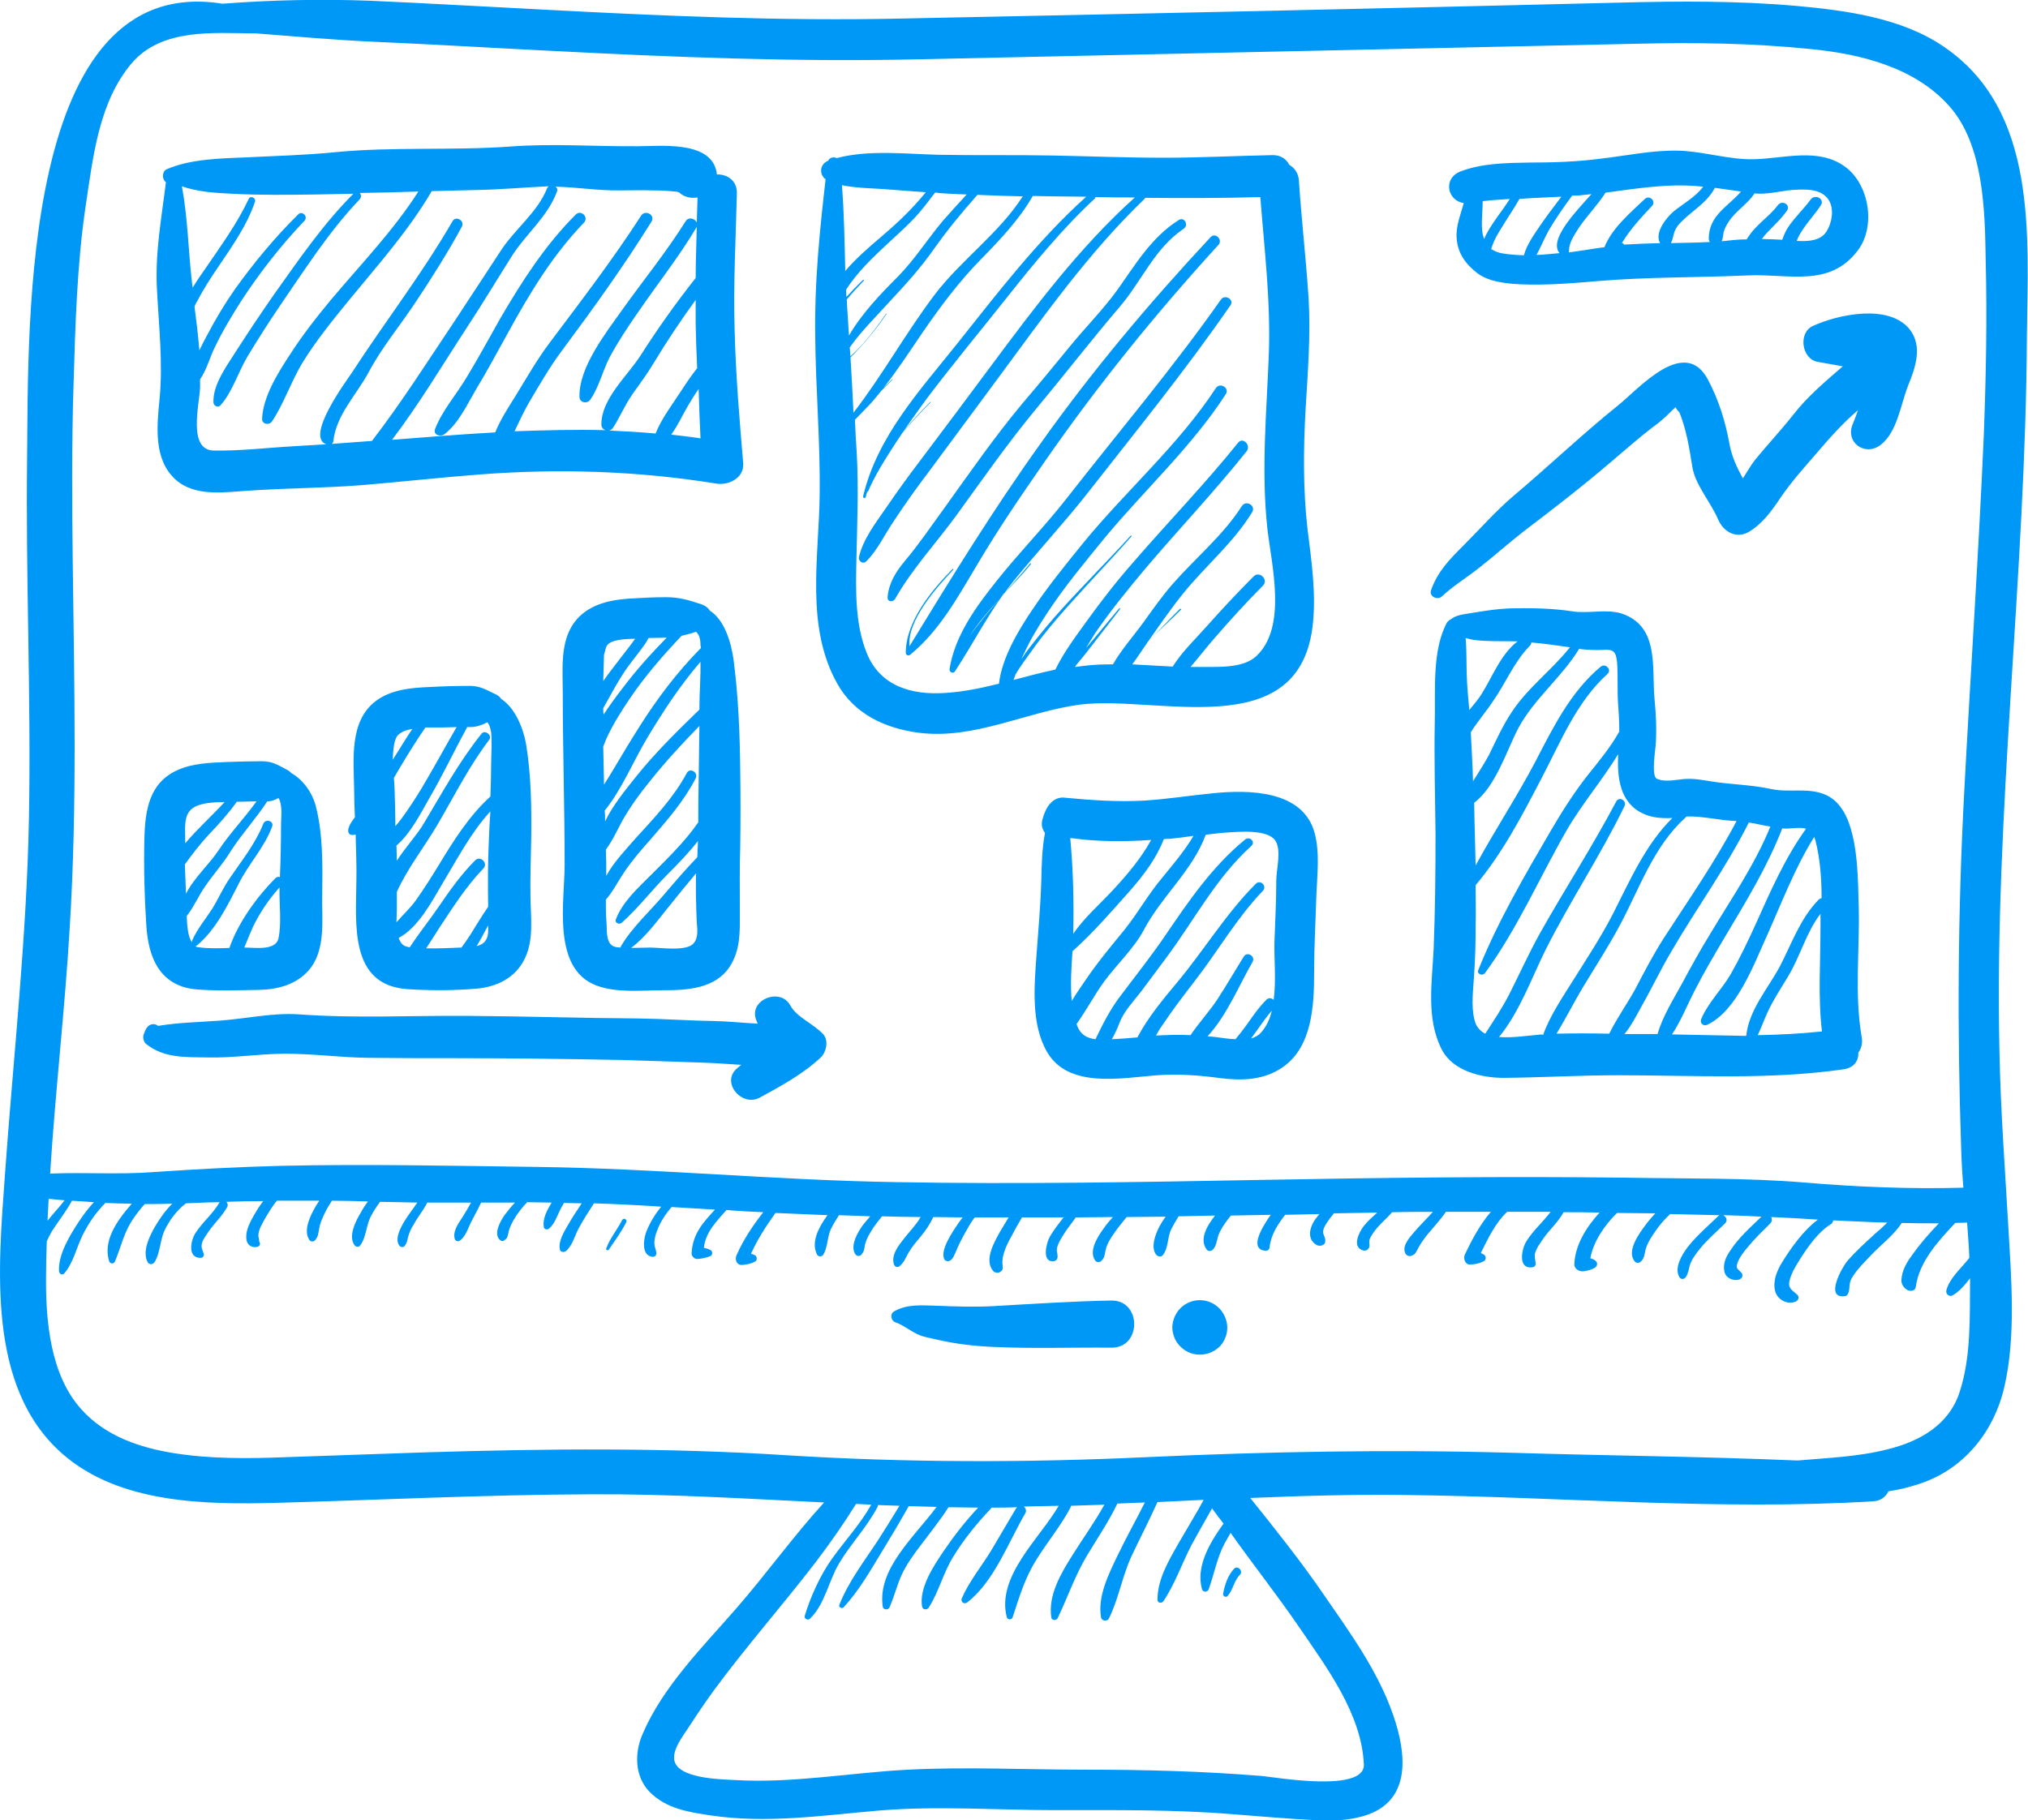<?xml version="1.0" encoding="utf-8"?>
<!-- Generator: Adobe Illustrator 24.2.3, SVG Export Plug-In . SVG Version: 6.00 Build 0)  -->
<svg version="1.1" id="Layer_1" xmlns="http://www.w3.org/2000/svg" xmlns:xlink="http://www.w3.org/1999/xlink" x="0px" y="0px"
	 viewBox="0 0 546.3 490.4" style="enable-background:new 0 0 546.3 490.4;" xml:space="preserve">
<style type="text/css">
	.st0{fill:none;}
	.st1{fill:#0098F6;}
</style>
<rect y="0" class="st0" width="546.3" height="490.4"/>
<g>
	<path class="st1" d="M399.4,54.2c2.4-0.3,4.8-0.4,7.3-0.6c-2,3.2-4.5,6.1-6.2,9.3c-0.2,0.3-0.4,0.8-0.7,1.5
		C398.7,61.6,399.4,57.8,399.4,54.2z M420.6,53c-1.9,2.5-3.8,5-5.6,7.6c-1.6,2.4-3.7,5.2-4.5,8.2c-1.9-0.1-3.8-0.2-5.6-0.5
		c-1.4-0.2-2.4-0.7-3.2-1.2c0-0.1,0-0.2,0.1-0.3c0.6-2.1,1.9-4.2,3.1-6.1c1.4-2.3,3-4.6,4.4-7.1C413,53.3,416.8,53.2,420.6,53z
		 M425.9,52.6c0.9-0.1,1.9-0.2,2.8-0.3c-4.2,4.7-11.6,12.3-8.6,15.9c-2.1,0.2-4.1,0.4-6.2,0.5c1.2-2.2,2.2-4.7,3.4-6.8
		c1.9-3.2,4-6.2,6.2-9.2C424.4,52.7,425.2,52.7,425.9,52.6z M432.5,51.9c8.4-1.1,16.7-2.5,25.3-1.7c0.4,0,0.7,0.1,1,0.1
		c-2.1,2.8-5.3,4.5-8,6.7c-2,1.7-5.2,5.8-3.6,8.5c-3.3,0.1-6.5,0.2-9.7,0.4c-0.1-0.2-0.3-0.4-0.6-0.4c2.2-3.7,5.2-6.9,8.1-10
		c1.2-1.2-0.6-3.1-1.9-1.9c-3.8,3.6-8.9,7.9-10.9,13c-3.1,0.4-6.4,1-9.6,1.4c0.1-0.4,0.1-0.8,0.1-1.2c0.3-2,1.7-4,2.8-5.7
		C427.7,57.9,430.5,55.1,432.5,51.9z M461.9,50.7c0,0,0-0.1,0-0.1c2.4,0.3,4.8,0.7,7.1,1c-3.5,4.1-8.6,6.3-8.7,12.6
		c0,0.3,0.1,0.7,0.3,1c-3.5,0.2-7,0.2-10.5,0.3c0.6-1.1,0.6-2.2,1.1-3.4c0.7-1.6,2.2-2.8,3.5-4C457.4,55.8,460.2,53.9,461.9,50.7z
		 M472.5,52.3c0-0.1,0.1-0.1,0.1-0.2c3.2,0.4,6.8-0.6,10-0.9c3.1-0.2,7-0.5,9.3,1.8c2.5,2.4,1.7,6.9,0.1,9.4c-1.6,2.5-5,2.7-8,2.5
		c0.4-1.1,1-2.1,1.6-3c1.5-2.3,3.4-4.3,4.9-6.6c1.1-1.7-1.5-3.1-2.7-1.6c-1.9,2.6-4.3,4.8-6.1,7.5c-0.6,0.9-1.2,2.2-1.6,3.4
		c-1.8-0.1-3.7-0.2-5.5-0.2c0.5-0.7,1-1.3,1.6-1.9c1.8-1.9,3.7-3.6,5.2-5.8c1-1.6-1.4-2.9-2.5-1.4c-1.8,2.4-4.2,4.1-6.2,6.3
		c-0.7,0.7-1.5,1.8-2.2,2.9c-1.6,0-3.1,0.1-4.7,0.3c-0.7,0.1-1.3,0.1-2,0.2c0.3-0.7,0.4-1.7,0.5-2.4c0.3-1.1,0.8-2,1.4-2.9
		C467.6,56.8,470.6,55.1,472.5,52.3z M394.3,54.7c-0.8,3.1-2.2,6.2-1.9,9.6c0.3,4,2.5,7,5.7,9.4c3.2,2.3,7.7,2.7,11.5,2.9
		c7.1,0.3,14.2-0.3,21.2-0.9c13.3-1.1,26.8-0.9,40.1-1.5c11-0.5,22,3.4,29.6-6.8c4.9-6.5,3-17.8-3.5-22.5c-7.1-5.2-16.4-2.2-24.4-2
		c-6.7,0.2-13.6-2.1-20.3-2.3c-6.9-0.2-13.9,1.3-20.7,2.1c-6.7,0.9-13.3,1.1-20,1.1c-6,0.1-12.5,0.2-18.2,2.4
		C388.6,48.1,389.9,54.1,394.3,54.7z M488.4,87.8c-4.1,1.8-3.1,9,1.3,9.7c2.2,0.4,4.4,0.8,6.7,1.2c-4.7,4.1-9.5,8.1-13.3,13
		c-3.3,4.2-7,8.1-10.4,12.3c-1.1,1.4-2.1,3.2-3.2,4.9c-1.6-2.9-3-5.9-3.6-9.2c-1.1-6.1-2.9-11.9-5.8-17.4
		c-6.3-11.9-18.7,2.5-24.2,6.9c-9.7,7.8-18.8,16.5-28.3,24.5c-4.8,4.1-8.9,8.8-13.3,13.2c-3.8,3.8-7,7-8.8,12.1
		c-0.6,1.7,1.7,2.8,2.9,1.7c3-2.8,6.6-5,9.9-7.6c4.1-3.2,8-6.7,12.1-9.9c7.9-6,15.8-12.1,23.4-18.6c3.8-3.2,7.5-6.5,11.4-9.5
		c1.7-1.2,3.1-2.4,4.6-3.9c0.5-0.5,1-1,1.6-1.5c0.1,0.4,0.4,0.8,1,1.4c1.9,4.7,2.7,9.8,3.5,14.8c0.8,4.8,5,9.5,6.9,14
		c1.4,3.3,4.8,5.4,8.3,3.4c3.7-2.2,6.2-5.7,8.6-9.3c2.8-4.1,6.1-7.8,9.4-11.6c3.6-4.2,7.1-8.2,11.3-11.8c0,0,0.1-0.1,0.1-0.1
		c-0.4,1.2-0.8,2.3-1.3,3.5c-2.4,5.1,3.2,9.2,7.5,5.8c4.4-3.5,5.3-10.8,7.3-15.9c2-4.9,4-10.6,0.4-15.2
		C508.8,81.8,495.2,84.7,488.4,87.8z M473.5,278.9c1-2.1,1.8-4.4,2.8-6.5c1.5-3.2,3.5-6.2,5.3-9.2c3.4-5.6,4.9-11.9,8.8-17
		c0,1.3,0,2.5,0,3.7c0,9.4-0.7,18.7,0.4,28C485.1,278.5,479.3,278.8,473.5,278.9z M450.4,278.7c2.4-3.6,4.1-7.9,6-11.6
		c2.6-5.1,5.5-10,8.4-14.9c5.6-9.4,11.3-18.7,15.3-29c0.6,0,1.2,0.1,1.9,0c2-0.1,3.4-0.3,4.5,0.1c0,0,0,0,0,0
		c-5.7,7.9-9.6,16.9-13.6,25.8c-2.1,4.6-4.2,9-6.7,13.4c-2.4,4.1-6.1,7.7-7.9,12c-0.5,1.1,0.5,2.1,1.6,1.6
		c7.9-3.7,12.5-16.1,15.9-23.6c4.1-9.1,7.6-18.5,12.9-27c0.1,0.3,0.3,0.7,0.4,1.2c1.2,4.7,1.6,10.1,1.6,15.3c-0.3,0-0.6,0.2-0.9,0.5
		c-4.9,5.1-7.1,11.6-10.3,17.8c-3.2,6-8.4,11.8-9.1,18.8C463.6,279,457,278.8,450.4,278.7z M439.7,278.6c-0.7,0-1.4,0-2.1,0
		c1.8-2.2,3.2-4.9,4.5-7.3c2.8-4.9,5.2-10,8.1-14.9c6.8-11.7,14.7-22.5,20.8-34.6c0-0.1,0.1-0.1,0.1-0.2c1.9,0.3,3.9,0.8,5.8,1.1
		c-4.2,10.3-10.5,19.4-16.2,28.9c-2.7,4.4-5.2,8.9-7.6,13.4c-2.3,4.2-5.2,8.8-6.6,13.6C444.2,278.6,442,278.6,439.7,278.6z
		 M433.5,278.5c-4.7-0.1-9.4-0.1-14.2,0c2.5-4.1,4.7-8.5,7.1-12.5c3.4-5.6,6.9-11,10-16.8c5.3-9.9,9-21.1,17.6-28.9
		c0.1-0.1,0.2-0.2,0.3-0.3c4.4-0.2,9,1.1,13.5,1.2c-5.8,11-12.9,21.2-19.7,31.7c-2.8,4.4-5.2,9-7.6,13.6
		C438.3,270.5,435.5,274.4,433.5,278.5z M414.4,278.8c-2.8,0.2-7,0.9-10.6,0.6c5.6-6.8,8.9-16.2,12.6-23.6
		c6.6-13.1,14.8-25.4,21.2-38.6c0.7-1.5-1.4-2.7-2.2-1.3c-6.4,12.1-13.9,23.7-20.6,35.6c-3,5.4-5.5,11-8.3,16.5
		c-1.9,3.7-4.2,7.1-6.4,10.5c-1.4-0.7-2.5-1.9-2.9-3.7c-1-3.9-0.3-8.4-0.1-12.3c0.3-4.2,0.4-8.4,0.4-12.6c0.1-3.8,0-7.6,0-11.4
		c7.3-8.7,12.6-18.9,17.8-28.9c5.1-9.7,9.4-20.5,17.7-28c1.3-1.2-0.6-3.1-1.9-1.9c-8,6.7-12.8,16.4-17.5,25.5
		c-5,9.5-11,18.6-16.1,28c-0.1-4.1-0.2-8.1-0.3-12.2c0-1.6-0.1-3.1-0.1-4.7c5.9-4.5,8.7-14,11.9-20.1c4.3-8,11.7-13.7,16.4-21.4
		c0.1,0,0.3,0,0.4,0.1c2,0.2,4,0.3,6,0.2c2.8-0.2,3.5,0.4,3.8,3.3c0.3,3.9,0,7.8,0.3,11.7c0.2,2.4,0.3,4.7,0.3,7
		c-2.3,4.1-5.3,7.8-8.3,11.5c-3.8,4.8-7.1,10-10.2,15.3c-7,12-14.3,24.5-19.5,37.5c-0.4,1.1,1.2,1.6,1.8,0.8
		c8.6-11.7,14.6-25.5,21.8-38.1c4.1-7.2,9.7-13.7,14.1-20.9c-0.3,6.2,0.4,13.1,6.7,16c2.5,1.2,5.2,1.3,7.9,1.2
		c-7.3,7.2-11.5,17-16.1,26c-3.2,6.2-7.1,12.1-10.8,18c-2.8,4.5-6.1,9.3-7.9,14.4C415.3,278.7,414.9,278.7,414.4,278.8z
		 M396.2,197.3c1.8-2.9,4.1-5.5,6-8.4c3.5-5,5.6-10.5,9.9-14.9c0.3-0.3,0.4-0.6,0.4-0.9c3.5,0.3,7,0.8,10.4,1.3
		c-4.8,6.1-11.4,10.9-15.7,17.5c-2.4,3.6-4.2,7.6-6.1,11.5c-1.3,2.4-2.8,4.7-4.3,7.1C396.7,206.1,396.4,201.7,396.2,197.3
		C396.2,197.3,396.2,197.3,396.2,197.3z M395.1,181.6c-0.1-3.2,0-6.5-0.3-9.7c0.8,0.2,1.5,0.4,2.1,0.5c3.9,0.5,7.9,0.3,11.9,0.4
		c0,0,0,0,0,0c-4.5,3.4-6.8,9.6-9.7,14.2c-0.8,1.3-2,2.7-3.3,4.3C395.5,188.1,395.2,184.9,395.1,181.6z M500.7,244.3
		c-0.2-7.4-0.2-16.6-3-23.5c-1.3-3.1-3.3-5.7-6.5-6.9c-4.6-1.7-9.3-0.3-14-1.3c-5.5-1.2-10.9-1.2-16.4-2.1c-2.5-0.4-4.6-0.8-7.2-0.6
		c-2.2,0.2-5.2,0.9-7.3-0.1c-1.5-0.7-0.4-7.7-0.3-9c0.3-4.2,0.1-8.2-0.3-12.4c-0.8-8.5,1.4-19.7-8.9-23.1c-4-1.3-9.1,0.1-13.3-0.6
		c-5.3-0.8-10.7-0.9-16.1-0.8c-4.4,0.1-8.8,0.9-13.1,1.6c-1.3,0.2-2.5,0.6-3.4,1.3c-0.4,0.2-0.8,0.5-1.1,0.9
		c-4.1,7.5-3.1,18.5-3.3,26.8c-0.2,10,0.1,20.1,0.2,30.2c0,10.3-0.1,20.5-0.5,30.8c-0.4,8.9-2.1,18.8,2.1,27.1
		c3,6.1,11.1,7.9,17.2,7.8c10.1-0.1,20.2-0.7,30.4-0.7c20.2,0,40.7,1.3,60.7-1.6c2.9-0.4,4.1-2.4,4-4.5c0.8-1.1,1.2-2.5,0.9-4.2
		C499.5,267.9,501,256,500.7,244.3z M343.8,237.3c0,5.6-0.3,11.1-0.5,16.7c-0.1,4.3,0.5,10.2-0.2,15.4c-0.5-0.5-1.4-0.7-2,0
		c-2.2,2.2-3.9,4.8-5.7,7.3c-0.8,1.1-1.7,2.2-2.6,3.3c-2-0.1-3.9-0.4-5.4-0.6c-0.7-0.1-1.4-0.1-2.1-0.2c5.2-5.6,8.6-14,12.1-20
		c0.9-1.6-1.5-3-2.4-1.4c-2.3,3.7-4.5,7.5-6.9,11.2c-2.2,3.4-5.1,6.5-7.4,9.9c-2.4-0.1-4.7-0.1-7.1,0c-0.7,0-1.5,0.1-2.2,0.1
		c0.5-0.9,1-1.8,1.6-2.6c2.7-4.1,5.7-8,8.7-11.9c6.3-8.1,11.4-17.1,18.5-24.5c1.2-1.3-0.7-3.1-1.9-1.9c-8.1,8.1-14,18-21.3,26.7
		c-3.4,4.1-7.8,9.3-10.6,14.7c-2.3,0.2-4.6,0.4-6.9,0.5c0.8-1.4,1.5-2.9,2.1-4.5c1.2-3.1,3.9-5.9,5.9-8.5c2.2-3,4.5-6,6.7-9
		c7.6-10.2,13.3-21.4,22.9-30.1c1.2-1.1-0.5-2.7-1.7-1.7c-8.8,7.2-15.3,16.7-21.6,26c-3.7,5.4-7.8,10.6-11.8,15.9
		c-2.8,3.6-4.9,7.7-6.9,11.9c-2.4-0.3-4.2-1.3-5.1-4.1c2.6-3.6,4.8-7.8,7.4-11.4c3.3-4.5,8.1-9,10.7-13.9c4.7-9,13.2-16.1,16.7-25.7
		c1.9-0.2,3.9-0.5,5.8-0.6c3.1-0.2,10.7-0.9,12.9,2.1C345.3,229,343.8,234.2,343.8,237.3z M339.7,278.2c-0.7,0.8-1.7,1.3-2.7,1.6
		c1.9-2.5,3.6-5.2,5.6-7.5C342.1,274.5,341.2,276.5,339.7,278.2z M288.9,256.3C288.9,256.3,288.9,256.3,288.9,256.3
		c5.5-4.9,10.5-10.7,15.4-16.2c3.7-4.2,7.2-8.8,9.2-14c0.5-0.1,1.1-0.1,1.6-0.1c2.1-0.2,4.3-0.5,6.4-0.8c-2.4,4.1-5.6,7.8-8.6,11.5
		c-3.6,4.3-6.4,9.3-9.9,13.7c-3.6,4.4-7.2,8.7-10.4,13.4c-1.3,1.9-2.7,3.9-3.9,5.9C288.3,265.2,288.6,260.6,288.9,256.3z
		 M288.5,225.8c7.1,1,14.4,1,21.6,0.5c-2.7,4.9-6.3,9.2-10.2,13.4c-3.5,3.8-7.8,7.5-10.8,11.9c0.2-8.5,0-17.2-0.8-25.8
		C288.4,225.8,288.4,225.8,288.5,225.8z M327,213.7c-6.3,0.6-12.4,1.6-18.7,2c-7.3,0.4-14.4-0.1-21.7-0.8c-2.5-0.2-4.3,1.8-5.1,3.9
		c-0.2,0.5-0.4,0.9-0.5,1.4c-0.7,1.7-0.3,3.2,0.5,4.2c-0.8,4.2-0.9,8.6-1,12.9c-0.2,6.7-0.8,13.4-1.3,20.2c-0.6,8.3-1.5,18.5,2.9,26
		c5.8,9.9,20.2,6.9,29.6,6.2c5.8-0.4,11.4,0,17.2,0.8c5.7,0.7,11.5,0.5,16.4-2.8c8.3-5.5,8.7-17.1,8.7-26c0-6.8,0.4-13.6,0.6-20.4
		c0.2-5.6,1-11.5-0.5-17C350.9,212.8,336.2,212.8,327,213.7z M301.5,163.9c-2.9,3.4-5.7,6.9-8.6,10.3c-0.1,0.1-0.2,0.2-0.3,0.3
		c0.8-1.3,1.6-2.6,2.4-3.9c4.2-6.1,8.9-11.9,13.7-17.6c8.9-10.5,18.5-20.6,27.1-31.4c1.3-1.6-1-4-2.3-2.3c-9,11.2-19,21.5-28.4,32.4
		c-4.4,5-8.5,10.3-12.4,15.7c-2.8,3.9-6.2,8.4-8.4,13c-3.8,0.8-7.5,1.8-11.3,2.8c0.2-0.5,0.4-0.9,0.5-1.4c1.4-2.4,3.1-4.6,4.6-6.7
		c2.9-4.1,6.2-8,9.6-11.8c5.6-6.3,11.5-12.4,17.1-18.8c0.1-0.1-0.1-0.3-0.2-0.2c-6.1,6.7-12.5,13.1-18.5,19.7
		c-3,3.3-5.9,6.8-8.7,10.4c-0.8,1-1.5,2-2.2,3.1c0.1-0.4,0.3-0.7,0.5-1.1c1.8-4,4.1-7.8,6.5-11.4c4.6-7,10.1-13.6,15.4-20.1
		c10.8-13,23.4-24.5,32.6-38.7c1.1-1.7-1.6-3.3-2.7-1.6c-10.1,15.4-24.2,27.6-35.8,41.8c-4.7,5.8-9.5,11.7-13.7,18
		c-3.7,5.5-8.1,12.8-8.9,19.8c-4.8,1.2-9.6,2.2-14.5,2.5c-9,0.6-17.5-1.8-21.1-10.7c-3.2-7.9-3-17-2.8-25.4
		c0.2-9.5,0.6-18.8,0.1-28.3c-0.2-3.1-0.4-6.1-0.5-9.2c1.1-1.1,2.1-2.2,3.2-3.3c1.4-1.4,2.6-2.9,3.9-4.5c1-1,2-2,3-3
		c0.1-0.1,0-0.1-0.1-0.1c-0.8,0.8-1.5,1.5-2.3,2.3c3.8-4.8,7.1-9.9,10.5-14.9c4.9-7.1,9.8-13.7,15.9-19.9c4.9-5,10.3-10.7,13.8-16.9
		c1.8,0,3.6,0.1,5.5,0.1c3,0,5.9,0.1,8.9,0.1c-13,11.7-23.7,25.7-34.6,39.4c-10.1,12.7-21.6,25-25.5,41.3c-0.1,0.5,0.6,0.7,0.7,0.2
		c0.1-0.5,0.3-0.9,0.4-1.4c0.1,0,0.1,0,0.2,0c0.4-1,0.9-2,1.4-3c1.3-2.6,2.8-5,4.3-7.4c1.2-1.9,2.4-3.7,3.6-5.5
		c2.5-2.9,5.1-5.7,7.6-8.2c0.1-0.1,0-0.1-0.1-0.1c-2.5,2.5-5,5.2-7.3,8c2-2.9,4.1-5.8,6.2-8.7c7-9.3,14.5-18.3,21.7-27.4
		c7.4-9.3,14.9-18.5,23.6-26.6c0.2-0.1,0.2-0.3,0.3-0.5c3.5,0.1,7.1,0.1,10.6,0.1c-14.9,13.4-27,29.6-38.9,45.6
		c-6.3,8.5-12.6,16.9-19,25.4c-3.2,4.2-6.3,8.5-9.3,12.9c-2.7,3.9-6,8.2-7.1,12.9l0,0c-0.3,1.1,1,2.2,2,1.2c3-3,4.9-7.2,7.3-10.7
		c2.9-4.4,6-8.8,9.2-13c6.3-8.5,12.6-17,18.8-25.4c12.4-16.8,24.5-34,39.6-48.5c0.1-0.1,0.2-0.2,0.2-0.3c10.3,0.1,20.6,0.1,31-0.2
		c1.1,14.1,2.8,28,2.3,42.2c-0.6,15.8-2.1,31.3-0.4,47.1c1.1,9.8,5.4,26.4-2.9,34.3c-3.7,3.6-11,2.9-15.7,3c-0.7,0-1.4,0-2.1,0
		c2-2.3,3.9-4.8,5.8-7c4.4-5.1,8.9-10.1,13.7-14.9c1.6-1.6-0.9-4.1-2.5-2.5c-4.4,4.4-8.5,8.8-12.6,13.4c-3,3.4-6.7,6.9-9.2,10.9
		c-3.6-0.2-7.3-0.4-10.9-0.6c1.2-1.6,2.3-3.3,3.4-4.9c0.3-0.4,0.6-0.9,0.9-1.3c3-3,6.1-5.8,8.8-8.5c0.2-0.2-0.1-0.4-0.3-0.2
		c-2.7,2.6-5.5,5.8-8.5,8.7c3.1-4.4,6.1-8.8,9.5-13c6-7.4,13.5-13.6,18.5-21.8c1.1-1.8-1.7-3.4-2.8-1.6c-5,7.8-12.3,13.8-18.4,20.7
		c-2.9,3.3-5.5,7-8.1,10.6c-2.6,3.6-5.9,7.3-8.2,11.3c-0.5,0-0.9,0-1.4,0c-3,0-5.9,0.3-8.8,0.7c0.1-0.2,0.2-0.3,0.3-0.5
		c1.2-1.4,2.3-2.8,3.4-4.2c2.7-3.5,5.5-7.1,8.2-10.6C301.9,163.9,301.7,163.7,301.5,163.9z M229.1,96.3c3.6-3.6,6.8-7.4,9.7-11.7
		c0.1-0.1-0.1-0.2-0.1-0.1c-1.9,2.8-3.9,5.5-6.2,8.1c-1.1,1.2-2.2,2.3-3.4,3.4c-0.1-0.8-0.1-1.6-0.2-2.4c3.2-4.5,7.3-8.5,10.9-12.5
		c4.3-4.6,8.1-8.8,11.7-13.9c3.6-5.1,7.6-10,11.8-14.7c4.1,0.2,8.2,0.3,12.2,0.4c-6.3,9.9-16.7,17.2-23.8,26.6
		c-7.7,10.2-14,21.6-21.8,31.7C229.7,106.3,229.4,101.3,229.1,96.3z M228.2,82.6c0-0.7-0.1-1.3-0.1-1.9c1.5-1.8,3-3.4,4.6-5.1
		c0.1-0.1-0.1-0.3-0.2-0.2c-1.6,1.5-3.1,3.1-4.5,4.6c0-0.6-0.1-1.3-0.1-1.9c3.1-4.9,7.4-8.9,11.8-13c3-2.8,6-5.4,8.6-8.6
		c1.2-1.4,2.3-3,3.6-4.6c0.3,0,0.6,0,0.9,0.1c2.5,0.2,5.1,0.3,7.6,0.4c-2.2,2.4-4.4,4.8-6.5,7.2c-4.1,4.9-7.5,10.3-11.9,14.8
		c-4.8,4.8-9.8,10-13.3,16C228.5,87.9,228.4,85.3,228.2,82.6z M226.8,49.9c3.5,0.7,7.1,0.8,10.6,1c4,0.3,8,0.6,12,0.9
		c-0.6,0.7-1.1,1.3-1.7,2c-3.3,3.8-6.9,7.1-10.8,10.4c-2.8,2.4-6.3,5.4-9.2,8.8C227.5,65.3,227.4,57.6,226.8,49.9z M353.5,169.4
		c1.2-8.9-0.2-18.1-1.3-27c-1.2-10.7-1.1-21.4-0.5-32.2c0.6-10,1.4-20,0.8-30c-0.7-10.5-1.9-21-2.6-31.5c-0.1-2-1.2-3.5-2.6-4.3
		c-0.8-1.6-2.4-2.7-4.7-2.6c-9.7,0.2-19.4,0.7-29.1,0.7c-10,0-20-0.4-30-0.6c-10.2-0.2-20.5,0-30.7-0.2c-8.5-0.2-18.9-1.4-27.4,0.9
		c-0.8-0.4-1.9-0.2-2.3,0.7c-2.3,0.9-2.5,3.7-0.7,5c-1.6,13.9-3,27.8-2.8,41.8c0.1,14.4,1.4,28.9,1.2,43.3
		c-0.2,16.8-3.9,35.5,4.8,50.9c4.6,8.1,12.8,11.9,21.7,13.1c15.2,2,29.2-5.7,43.9-7.6C312,187.4,349.2,200.3,353.5,169.4z
		 M62.6,52.2c7.4,0.4,14.9,0.3,22.3,0.2c3.4-0.1,6.9-0.1,10.3-0.2C87,60.4,80.4,70.1,73.7,79.5c-3.4,4.9-6.7,9.8-9.9,14.8
		c-2.5,4-6.5,9.2-6.3,14.1c0,0.9,1.2,1.6,1.9,0.8c3.2-3.6,4.8-9,7.3-13.2c2.8-4.6,5.7-9.2,8.7-13.6c6.8-9.9,13.2-20,21.5-28.7
		c0.5-0.6,0.4-1.3,0-1.7c5.3-0.1,10.5-0.2,15.8-0.4c-6.7,10.5-15.4,19.5-23.4,29c-4,4.8-7.9,9.8-11.3,15.1
		c-3.2,4.9-7.1,11.1-7.4,17.1c-0.1,1.5,1.9,1.9,2.7,0.7c3.2-4.8,5.1-10.7,8.2-15.8c3.7-6,8.1-11.4,12.5-16.8
		c7.8-9.5,16.1-18.8,22.3-29.4c3.9-0.1,7.8-0.2,11.8-0.3c6.5-0.1,12.9-0.7,19.4-1c0.1,0,0.2,0,0.3,0c-0.2,0.2-0.4,0.4-0.5,0.7
		c-2.5,6.2-8.4,10.7-12.1,16.2c-4.2,6.4-8.4,12.8-12.6,19.2c-7.3,10.9-14.4,22.1-22.4,32.5c-3.6,0.3-7.2,0.5-10.8,0.8
		c0.2-0.2,0.4-0.5,0.4-0.8c0.8-7.1,6.3-12.5,9.5-18.5c3.5-6.6,8.5-12.6,12.6-18.8c4.4-6.6,8.7-13.4,12.5-20.4
		c0.9-1.6-1.6-3.1-2.5-1.5c-8.2,14.2-18.2,27.1-27.1,40.8c-1.4,2.1-12.7,17.3-6.9,19.3c-2.8,0.2-5.5,0.3-8.3,0.5
		c-7.3,0.4-14.6,1.3-21.9,1.2c-7.2,0-4-12.3-3.8-17c0-0.7,0-1.5,0-2.2c1.8-2.6,2.6-5.9,4-8.7c2.1-4.4,4.6-8.5,7.2-12.6
		c5-7.6,10.6-14.8,16.9-21.4c1.1-1.1-0.6-2.9-1.7-1.7c-6.3,6.2-11.9,13-17,20.1c-2.8,4-5.3,8.2-7.5,12.4c-0.7,1.3-1.4,2.6-2.1,4.1
		c-0.3-3.9-0.8-7.9-1.3-11.8c0.2-0.5,0.4-1,0.7-1.4c1.6-3.1,3.5-6.1,5.5-9c3.8-5.7,7.9-11.3,10.1-17.9c0.3-1-1.3-1.7-1.7-0.7
		c-3.1,6.6-7.4,12.5-11.5,18.5c-1.1,1.6-2.4,3.4-3.6,5.4c-0.1-0.5-0.1-1-0.2-1.5c-1-8.7-1.1-17.2-2.7-25.8
		C53.3,51.7,58,52,62.6,52.2z M166.9,51.3c3,0,5.9-0.1,8.9,0c2,0,4,0.1,6,0.3c0.7,0.1,0.8,0.1,1.1,0.2c1.3,1.3,3.2,1.7,5,1.4
		c-0.1,2.3-0.1,4.5-0.2,6.8c-0.4-1.1-2.2-1.7-3-0.4c-5.2,8.3-11.4,15.9-17.1,23.9c-4.4,6.2-11.7,15.5-11.5,23.4c0,1.6,2,2,2.9,0.8
		c2.3-3.3,3.3-7.6,5.1-11.2c2.3-4.3,5-8.4,7.8-12.4c5.2-7.6,11-14.9,15.7-22.8c0.1-0.1,0.1-0.2,0.1-0.3c-0.1,4.6-0.3,9.3-0.3,13.9
		c-5.3,6.7-10.2,13.6-14.8,20.8c-3.5,5.5-10.7,11.8-10.6,18.7c0,0.8,0.5,1.3,1.1,1.5c-8.1-0.2-16.3,0-24.5,0.3
		c1.2-2.5,2.4-5.1,3.7-7.4c2.9-4.9,5.8-10,9.2-14.5c8.4-11.3,16.6-22.7,24-34.6c1.1-1.8-1.7-3.3-2.8-1.6
		c-7.6,11.8-16.2,23-24.6,34.2c-3.4,4.5-6.3,9.6-9.3,14.5c-1.8,2.9-4,6.2-5.4,9.7c-9.3,0.5-18.6,1.3-27.8,2
		c7.3-9.6,13.6-20.2,20.2-30.3c4.2-6.4,8.1-12.9,12.2-19.4c3.8-5.9,9.5-10.4,12-17.1c0.3-0.7,0-1.2-0.4-1.4
		C155.3,50.4,161.1,51.4,166.9,51.3z M188.7,118.1c-2.6-0.4-5.3-0.7-7.9-1c1.8-2.4,3.1-5.4,4.6-7.9c0.9-1.5,1.8-3,2.8-4.4
		C188.3,109.2,188.5,113.7,188.7,118.1z M164.1,116c0.4-0.1,0.7-0.3,1-0.7c1.9-2.9,3.2-6.1,5.2-9c2-2.8,4-5.5,5.8-8.5
		c3.5-5.8,7.3-11.5,11.3-17c0,2.2,0,4.4,0,6.7c0.1,3.9,0.2,7.8,0.4,11.7c-1.5,1.9-2.8,3.8-4.1,5.8c-2.3,3.6-5.5,7.7-7.1,11.8
		C172.4,116.4,168.2,116.2,164.1,116z M42.3,78.3c0.5,9.5,1.6,19.6,0.7,29c-0.7,7.4-1.8,16.5,4.4,22c5.2,4.6,13.2,3.3,19.6,2.9
		c10.2-0.7,20.5-0.7,30.6-1.5c10.7-0.9,21.4-2.1,32.1-2.9c21.1-1.6,42.4-0.9,63.3,2.5c3.3,0.5,7.5-1.5,7.2-5.5
		c-1-11.8-2-23.7-2.3-35.6c-0.4-12.4,0.3-24.7,0.6-37.1c0.1-3.5-2.7-5.2-5.4-5.1c0-0.4-0.1-0.8-0.2-1.2c-2-7.9-15.1-6.4-21.1-6.4
		c-11.6,0.1-23-0.8-34.6,0.1c-15.6,1.1-31.3,0-46.8,1.5c-8,0.8-16.1,1-24.1,1.4c-7,0.3-14.9,0.4-21.4,3.2c-1.3,0.6-1.3,2.7-0.2,3.5
		C43.5,58.8,41.7,68.4,42.3,78.3z M212.9,270.9c-2.7-5-11.3-1.5-9.2,3.9c0.1,0.3,0.3,0.7,0.4,1c-3.8-0.2-7.7-0.6-11.5-0.7
		c-6.9-0.1-13.8-0.6-20.7-0.7c-15.4-0.1-30.8-0.6-46.2-0.7c-15-0.1-30.1,0.7-45.1-0.4c-7.2-0.5-14.4,1.2-21.6,1.7
		c-5.5,0.4-11,0.5-16.4,1.4c-1.1-0.9-2.7-0.5-3.4,1.1c-0.2,0.4-0.3,0.8-0.5,1.2c-0.3,0.8,0,2.1,0.7,2.6c4.8,3.8,10.4,3.5,16.3,3.6
		c7.1,0.2,14.1-1,21.3-1c7.3,0,14.6,1,21.9,1.1c7.7,0.1,15.4,0.1,23.1,0.1c15.4,0,30.8,0.2,46.2,0.5c7.1,0.2,14.1,0.5,21.2,0.7
		c3.4,0.1,6.8,0.4,10.3,0.6c-0.4,0.3-0.8,0.6-1.1,0.9c-4.6,3.8,1.3,10.6,6.1,7.9c5.7-3.1,11.6-6.3,16.4-10.8
		c1.5-1.4,2.1-4.4,0.8-6.1C219.3,275.9,214.6,274.1,212.9,270.9z M54.3,216.7c2-0.5,4.1-0.6,6.2-0.6c-3.4,3.7-7.3,7.2-10.6,11.1
		c0-0.1,0-0.3,0-0.4C49.9,222,49.1,218,54.3,216.7z M63.8,216c0.3,0,0.7,0,1,0c1.4,0,2.9-0.1,4.3-0.1c-3.2,4.5-7.2,8.6-10.3,13.3
		c-2.3,3.5-6.6,7.4-8.7,11.6c-0.1-2.6-0.2-5.3-0.3-7.9c2-2.8,4.1-5.5,6.5-8.1C59,222,61.6,219.1,63.8,216z M72,215.9
		c0,0,0.1,0,0.1,0c1.1,0,2-0.4,2.9-0.9c0.3,0.4,0.5,1,0.6,1.6c0.4,1.8,0.1,4,0.1,5.9c0,4.6-0.1,9.2-0.3,13.8
		c-0.4-0.1-0.8-0.1-1.2,0.3c-4.7,4.7-10,11.8-12.4,18.8c-2.8,0.1-5.7,0.2-8.4-0.2c-0.3,0-0.5-0.1-0.8-0.3c0.2,0,0.4-0.1,0.6-0.3
		c4.9-4.1,8.2-10.8,11.1-16.5c2.7-5.4,6.9-9.7,9-15.4c0.6-1.6-1.9-2.2-2.4-0.7c-2.1,5.3-5.8,9.9-9,14.6c-1.8,2.6-3.1,5.6-4.7,8.2
		c-1.8,2.8-4,5.4-5.4,8.5c-0.1,0.2-0.1,0.4-0.1,0.6c-1.1-1.6-1.3-4.5-1.4-7.1c1.9-2.4,3.1-5.3,4.9-7.9c2.3-3.4,5-6.3,7.1-9.8
		C65.3,224.5,69,220.5,72,215.9z M75,252.9c-0.8,3.3-6.4,2.4-8.9,2.4c-0.1,0-0.2,0-0.3,0c0.8-1.9,1.5-3.7,2.3-5.5
		c1.9-3.9,4.3-7.5,7.2-10.7c0,0.1,0,0.2,0,0.4C75.2,243.8,75.9,248.7,75,252.9z M53.3,266.6c5.4,0.4,11,0.2,16.5,0.1
		c5-0.1,9.9-1.4,13.3-5.2c4.9-5.6,3.5-14,3.7-20.8c0.1-7.7,0.2-15.9-1.7-23.4c-0.9-3.6-3.4-7.2-6.6-9c-0.3-0.3-0.6-0.6-1-0.8
		c-2.7-1.4-4-2.4-7.1-2.4c-3.1,0-6.1,0.1-9.2,0.2c-4.5,0.2-9.2,0.3-13.4,2.2c-7.6,3.4-8.7,10.8-8.9,18.3c-0.2,7.7,0,15.6,0.5,23.3
		C39.9,257.9,43,265.9,53.3,266.6z M132.3,206.1c0,2.8-0.1,5.7-0.2,8.5c-5.7,5.2-9.8,11.7-13.8,18.3c-2,3.3-4.1,6.6-6.3,9.7
		c-1.5,2.1-3.5,3.9-5.2,5.9c0-1.3,0.1-2.5,0.1-3.3c0-1.6,0-3.3,0-4.9c3-6.6,7.3-11.9,11-18.2c4.5-7.7,8.5-15.7,13.9-22.8
		c0.9-1.2-1.2-2.8-2.1-1.6c-6,7.5-10.6,15.9-15.5,24.1c-1.8,3.1-5,6.5-7.3,10.1c0-1.4-0.1-2.7-0.1-4.1c3.7-3.1,6.5-8.6,8.6-12.3
		c3.7-6.3,6.8-12.9,10.3-19.3c0-0.1,0.1-0.2,0.1-0.3c0.3,0,0.5,0,0.8,0c1.8,0,3.3-0.6,4.7-1.3c0.5,0.6,0.8,1.5,1,2.7
		C132.6,200.2,132.3,203.1,132.3,206.1z M131.7,226.1c-0.3,6.1-0.3,12.2-0.2,18.2c-1.7,2.5-3.3,5.1-4.9,7.7
		c-0.7,1.1-1.5,2.2-2.3,3.3c0,0-0.1,0-0.1,0c-3,0.1-6.2,0.3-9.4,0.2c1.2-1.8,2.3-3.6,3.4-5.3c3.7-5.6,7.3-11.3,12-16.2
		c1.4-1.4-0.8-3.6-2.2-2.2c-3.8,3.8-6.9,8.2-9.9,12.6c-2.4,3.5-5.3,7.1-7.7,10.8c-0.2,0-0.4,0-0.6-0.1c-1.3-0.2-2-1.2-2.4-2.4
		c5.2-2.7,9-9.9,11.7-14.5c4.1-6.8,7.7-13.8,13-19.6C131.9,221.2,131.8,223.6,131.7,226.1z M128.4,254.9c1.1-1.8,2.1-3.7,3.1-5.6
		c0,0.2,0,0.3,0,0.5C131.7,253.1,130.5,254.4,128.4,254.9z M106.3,212.8c0-0.8-0.1-1.9-0.2-3.2c2.3-4,4.7-7.9,7.2-11.7
		c0.4-0.5,0.8-1.2,1.3-1.9c1.7,0,3.3,0,4.6,0c1.3,0,2.5-0.1,3.8-0.1c-3.2,5.5-6.2,11.1-9.5,16.6c-1.7,2.8-3.4,5.4-5.3,8
		c-0.5,0.7-1.1,1.4-1.7,2.1C106.5,219.4,106.4,216.1,106.3,212.8z M107.5,197.8c1-0.8,2.2-1.2,3.6-1.4c-1.5,2.1-2.7,4.2-3.6,5.6
		c-0.6,0.9-1.1,1.8-1.7,2.7C105.9,201.6,106.2,198.7,107.5,197.8z M141.7,200.4c-0.8-4.4-3-9.7-6.7-12.1c-0.3-0.5-0.7-0.8-1.2-1.1
		c-2.4-1.1-4.3-2.4-7.1-2.4c-3.7,0-7.3,0.1-11,0.3c-5,0.2-10.4,0.7-14.5,3.8c-7.2,5.5-5.9,15.8-5.8,23.9c0,2.5,0.1,4.9,0.2,7.4
		c-1.1,1.4-1.9,2.8-1.8,3.8c0.1,0.5,0.3,0.8,0.7,0.9c0.4,0.1,0.8,0.1,1.3-0.1c0.1,4.2,0.3,8.5,0.2,12.7c-0.1,11.5-1.9,27.9,13.7,29
		c6,0.4,12.3,0.4,18.3-0.1c5.7-0.4,10.9-2.9,13.4-8.2c2.4-5,1.6-10.9,1.5-16.2c-0.1-5.3,0.1-10.7,0.2-16
		C143.2,217.5,143.1,208.9,141.7,200.4z M188.8,174.6c-6.3,6.4-11.7,13.5-16.5,21.1c-2.5,3.9-4.9,8-7.3,12c-0.7,1.2-1.5,2.4-2.3,3.7
		c0-0.1,0-0.3,0-0.4c-0.1-3.3-0.1-6.6-0.2-9.9c0.3-0.7,0.6-1.5,0.9-2.2c1.7-3.7,3.9-7.2,6.2-10.6c4.1-6.1,9-11.7,14-17
		c1.3-0.3,2.5-0.6,3.9-1.1c0.9,0.9,1.2,2,1.2,3.7C188.8,174.2,188.8,174.4,188.8,174.6z M188.6,184.1c-0.1,2.4-0.2,4.8-0.2,7.1
		c-6,5.8-11.9,11.6-17.1,18.1c-2.7,3.4-6.2,7.6-8.3,12c0-1,0-2-0.1-2.9c4.6-5.7,7.8-13.5,11.4-19.5c4.3-7.2,8.9-14.2,14.4-20.6
		C188.7,180.3,188.7,182.2,188.6,184.1z M188.2,210.8c-0.1,3.6-0.1,7.2-0.1,10.8c0,0-0.1,0.1-0.1,0.1c-3.7,5.3-8.3,9.7-12.8,14.2
		c-3.5,3.5-7.5,7.1-9.3,11.8c-0.4,1,1,1.5,1.6,0.9c4.4-3.9,8.1-8.8,12.2-12.9c2.9-2.9,5.8-5.9,8.3-9.1c0,0.8,0,1.7-0.1,2.5
		c0,0.6,0,1.3-0.1,1.9c-3.1,3.2-6,6.6-8.9,10c-3.8,4.5-8.6,8.8-11.6,13.9c-0.1,0.1-0.1,0.3-0.1,0.4c-0.4,0-0.7-0.1-1.1-0.1
		c-2.9-0.4-2.6-4-2.7-6.3c-0.2-2.2-0.2-4.3-0.2-6.5c2-2.3,3.3-5,5-7.5c2.1-3.1,4.6-6,7.1-8.8c4.5-5.2,8.9-10.2,12.1-16.4
		c0.8-1.6-1.6-3-2.4-1.4c-3.6,6.7-8.8,12.1-13.9,17.7c-2.6,3-5.8,6.3-7.8,10c0-1.3,0-2.6,0-3.8c0-1.1-0.1-2.2-0.1-3.3
		c1.8-2.4,3-5.1,4.4-7.7c2.1-3.7,4.6-7.2,7.3-10.5c4.2-5.3,8.8-10.3,13.5-15.1C188.3,200.5,188.3,205.7,188.2,210.8z M186.8,254.2
		c-1.9,2.2-8.9,1.1-11.6,1.1c-1.7,0-3.4,0.1-5.2,0.1c3.9-2.9,6.9-7.1,9.9-10.8c2.5-3.1,5-6.2,7.6-9.3c-0.1,4.4,0,8.9,0.2,13.3
		C187.9,250.5,188.1,252.8,186.8,254.2z M162.5,190.8c2.1-3.7,4.1-7.6,6.6-11.1c1.6-2.2,3.3-4.2,4.8-6.4c0.3-0.4,0.5-0.9,0.8-1.4
		c1.5,0,3.1-0.1,4.6-0.1c0.1,0,0.2,0,0.3,0c-4.2,4.3-8.2,8.7-11.8,13.5c-1.5,1.9-3.4,4.5-5.2,7.2C162.5,192,162.5,191.4,162.5,190.8
		z M162.7,176.7c0-0.2,0-0.4,0-0.6c-0.1,1.2,0.4-1.5,0.7-2c1-1.9,5.3-1.9,7.1-2c0.2,0,0.4,0,0.6,0c-1.2,1.7-2.5,3.3-3.8,5
		c-1.5,2-3.2,4.1-4.8,6.4C162.6,181.2,162.6,178.9,162.7,176.7z M199.4,207.7c-0.1-10.1-0.5-20-1.8-30c-0.7-4.9-2.5-10.7-6.4-13.2
		c-0.4-0.7-1.1-1.2-2-1.6c-3.6-1.2-6.1-2-9.9-2c-3.4,0-6.7,0.2-10.1,0.4c-5.5,0.4-11.1,1.8-14.5,6.4c-3.9,5.3-3.1,12.8-3.1,19
		c0,15.4,0.5,30.9,0.5,46.3c0,9.8-3.5,27.9,8.5,32.5c5.6,2.1,12.2,1.3,18.1,1.3c6.4,0,14-0.4,17.9-6.4c2.9-4.5,2.7-9.4,2.7-14.5
		c0-5.9-0.1-11.8,0.1-17.7C199.5,221.3,199.5,214.5,199.4,207.7z M323.2,350.3c-3.3,0-6.2,2.2-7.1,5.4c-0.4,1.3-0.4,2.6,0,3.9
		c0.5,1.9,1.7,3.3,3.4,4.4l0.1,0c2,1.3,5.2,1.3,7.3,0l0.1,0c1.1-0.7,2-1.5,2.6-2.6c1-1.7,1.3-3.8,0.7-5.7
		C329.4,352.5,326.5,350.3,323.2,350.3z M299.3,350.4c-10.5,0.2-21,0.9-31.6,1.5c-5.2,0.3-10.3,0.1-15.5-0.1
		c-3.9-0.1-7.8-0.5-11.3,1.5c-1.3,0.7-0.9,2.6,0.4,3c2,0.7,3.8,2.2,5.7,3.1c1.8,0.9,3.8,1.1,5.7,1.6c4.9,1.1,9.9,1.7,15,1.9
		c10.5,0.5,21,0.1,31.6,0.2C307.6,363.3,307.6,350.2,299.3,350.4z M534.4,117.1c-1.4,32.2-3.6,64.4-5.3,96.6
		c-1.7,32-1.9,63.8-0.8,95.8c0.1,3.5,0.3,7,0.6,10.5c-14.3,0.4-28.7-0.2-42.9-1.4c-15.8-1.3-32-1-47.9-1.3
		c-32.8-0.4-65.6,0-98.4,0.6c-32.7,0.6-65.5,1.2-98.3,0.6c-32.3-0.5-64.5-3.7-96.8-4.1c-22.9-0.3-45.9-0.8-68.7-0.3
		c-11.6,0.3-23.2,0.9-34.7,1.7c-9.2,0.7-18.5,0-27.7,0.4c1.4-22.2,4-44.4,5.3-66.6c2-32.5,1.2-65,0.8-97.6
		c-0.2-16-0.3-32.1,0.2-48.1c0.5-16.2,0.9-32.5,3.3-48.6c2-13.1,3.5-27.8,12.4-38.3C43.6,7.6,57.3,8.9,68.6,9c0.1,0,0.3,0,0.4,0
		c10.2,0.8,20.4,1.7,30.6,2.2c16.3,0.7,32.6,1.7,48.9,2.5c32.7,1.7,65.3,3,98,2.3c64.6-1.4,129.2-2.8,193.8-4.2
		c15.8-0.4,31.6-0.2,47.3,1.4c13.5,1.3,28.2,4.9,37.5,15.4c9.3,10.4,9.6,28.3,9.8,41.3C535.3,85.5,535,101.3,534.4,117.1z
		 M527.9,375c-2.9,9-10.9,13.4-19.5,15.5c-7.8,2-16.1,2.3-24.2,3c-25.9-1.1-51.8-1.3-77.6-2.1c-32.7-0.9-65.2-0.3-97.8,1.2
		c-32.3,1.5-64.4,1.5-96.7-0.5c-32.5-2.1-64.9-1.8-97.4-0.8c-12.6,0.4-25.1,0.9-37.7,1.3c-10.1,0.4-20.3,0.5-30.3-1.1
		c-9.2-1.5-18.3-4.6-24.7-11.7c-8.5-9.3-9.7-24-9.6-35.9c0-3.1,0.1-6.3,0.2-9.4c0.4-1,0.9-1.9,1.4-2.8c1.8-2.8,3.8-5.3,5.4-8.2
		c2,0.1,3.9,0.3,5.9,0.4c-1.4,1.5-2.7,3.2-3.9,5c-2.4,3.6-5.8,9.1-5.5,13.6c0,0.7,0.9,1.2,1.4,0.6c2.5-2.9,3.3-7,5-10.4
		c1.6-3.2,3.6-6.1,6.1-8.6c2.4,0.1,4.8,0.2,7.1,0.2c-4.1,4.7-7.8,10-6.1,15.5c0.3,0.8,1.3,0.8,1.6,0c1.7-4.1,2.4-7.9,5-11.6
		c0.9-1.3,1.9-2.6,3-3.8c2.5,0,4.9,0,7.4-0.1c-1.8,1.8-3.3,3.9-4.6,6.1c-1.5,2.6-3.6,6.8-2,9.7c0.4,0.7,1.4,0.6,1.8,0
		c1.5-2.3,1.5-5.7,2.6-8.3c1.3-2.9,3.4-5.7,5.9-7.6c0.9,0,1.7-0.1,2.6-0.1c2.2-0.1,4.3-0.2,6.5-0.2c0,0-0.1,0.1-0.1,0.1
		c-1.7,3-4.6,5.3-6.5,8.3c-1.2,1.9-2.2,6.7,1.5,6.6c0.5,0,0.9-0.5,0.8-1c-0.2-0.8-0.6-1.4-0.6-2.2c0-1.4,1.2-2.8,1.9-3.9
		c1.5-2.2,3.7-4.2,5-6.6c0.3-0.5,0.1-1-0.2-1.4c3.3-0.1,6.6-0.2,9.9-0.2c-1.3,1.7-2.4,3.6-3.3,5.3c-0.8,1.6-1.5,3.4-1.2,5.2
		c0.3,1.6,1.8,2.2,3,1.8c0.6-0.2,0.8-0.7,0.5-1.3c-0.1-0.1-0.1-0.2-0.1-0.3c0,0,0-0.1,0-0.1c0-0.5-0.2-0.9-0.2-1.3
		c0-1.6,1.1-3.3,1.8-4.6c0.9-1.5,1.9-3.3,3.2-4.8c3.8,0,7.6,0,11.4,0c-0.3,0.5-0.6,0.9-0.9,1.4c-1.4,2.4-3.5,6.5-1.8,9.1
		c0.4,0.7,1.3,0.6,1.7,0c0.8-1.1,0.7-1.6,1-3.1c0.3-1.6,1-3.1,1.7-4.5c0.5-1,1.1-1.9,1.7-2.9c3.2,0,6.4,0.1,9.7,0.2
		c-0.6,0.9-1.3,1.8-1.8,2.8c-1.4,2.3-3.6,6.5-1.8,9c0.3,0.4,1,0.6,1.4,0.2c1.7-2,1.7-5.4,2.9-7.8c0.7-1.4,1.6-2.8,2.6-4.1
		c3.3,0.1,6.7,0.1,10,0.2c-1.1,1.7-2.5,3.4-3.5,5.1c-1,1.7-2.6,4.6-1.4,6.4c0.3,0.5,1.1,0.7,1.5,0.2c0.6-0.8,0.7-1.4,0.9-2.3
		c0.3-1.3,0.9-2.5,1.6-3.6c1.1-2,2.6-3.8,3.6-5.8c3.9,0,7.9,0,11.8,0c-0.7,1.3-1.5,2.6-2.3,3.9c-1.1,1.7-2.7,3.8-2.1,5.9
		c0.1,0.5,0.8,0.8,1.3,0.5c1.8-1.2,2.4-3.9,3.5-5.8c0.8-1.5,1.6-3,2.3-4.5c3,0,6.1,0,9.1,0c-1,1.1-1.9,2.2-2.8,3.4
		c-1.1,1.6-3.1,5.1-1.2,6.7c0.3,0.3,0.8,0.4,1.1,0.1c0.8-0.5,0.9-0.9,1.1-1.8c0.2-1.3,0.8-2.5,1.4-3.6c1-1.8,2.3-3.4,3.7-4.9
		c2.2,0,4.3,0.1,6.5,0.1c0,0,0,0,0.1,0c-1.2,2-2.5,4.3-2.1,6.6c0.1,0.7,1,0.8,1.4,0.4c1.7-1.4,2.3-3.9,3.4-5.8
		c0.2-0.4,0.4-0.7,0.6-1.1c1.6,0,3.2,0.1,4.8,0.1c-1.2,1.8-2.4,3.6-3.5,5.5c-1.2,2.1-2.8,4.5-2.4,6.9c0.1,0.8,1.2,0.9,1.7,0.4
		c1.7-1.4,2.3-4,3.3-5.9c1.3-2.4,2.7-4.6,4.2-6.9c6,0.2,12.1,0.5,18.1,0.9c-1.6,2-2.9,4.1-3.9,6.5c-0.8,1.9-1.6,6.5,1.4,7
		c0.6,0.1,1.2-0.2,1.2-0.9c0-0.8-0.4-1.5-0.5-2.3c-0.1-1.3,0.2-2.6,0.7-3.8c0.8-2.3,2.3-4.5,3.9-6.4c3.9,0.2,7.8,0.5,11.7,0.7
		c-3.1,3.4-6,6.4-6.3,11.7c-0.1,0.8,0.8,1.7,1.6,1.6c1.2-0.1,2.3-0.3,3.5-0.8c0.6-0.3,0.6-1.3,0-1.6c-0.6-0.3-1.2-0.5-1.8-0.6
		c0.5-4.3,3.4-7.1,6.1-10.2c0.4,0,0.7,0,1.1,0.1c2.9,0.2,5.9,0.4,8.8,0.5c-2.8,3.6-5.3,7.3-7.2,11.6c-0.5,1.1,0,2.7,1.5,2.6
		c1.3-0.1,2.4-0.3,3.5-0.9c0.6-0.3,0.6-1.3,0-1.7c-0.4-0.2-0.7-0.3-1.1-0.4c1.8-4,4.1-7.5,6.6-11c4.7,0.2,9.3,0.4,14,0.6
		c-2.4,3.3-4.5,7.3-2.8,10.6c0.3,0.7,1.4,0.6,1.7,0c1.2-2,1-4.6,2-6.8c0.6-1.3,1.4-2.5,2.2-3.8c2.8,0.1,5.6,0.2,8.4,0.3
		c-0.6,0.8-1.3,1.5-1.9,2.3c-1.4,1.9-3.6,5.6-2.1,7.9c0.3,0.5,1.1,0.7,1.6,0.2c0.8-1,0.8-1.4,1-2.7c0.4-1.7,1.4-3.3,2.3-4.7
		c0.7-1,1.5-2,2.3-3c3.5,0.1,7,0.2,10.4,0.2c-1.2,2.1-2.9,3.8-4.4,5.7s-3.6,4.5-2.8,7c0.2,0.8,1.1,1,1.7,0.4c1.1-1,1.6-2.4,2.3-3.6
		c0.9-1.5,2-2.8,3.1-4.1c1.4-1.7,2.6-3.4,3.5-5.4c2.6,0,5.3,0.1,7.9,0.1c-0.4,0.5-0.7,1-1.1,1.5c-1.4,2.1-5.1,7.3-3.8,9.8
		c0.3,0.5,0.9,0.6,1.4,0.4c1-0.5,1.2-1.5,1.7-2.5c0.7-1.7,1.5-3.3,2.4-4.9c0.8-1.4,1.6-3,2.7-4.3c3,0,6.1,0,9.1,0
		c-0.8,1.3-1.6,2.7-2.4,4c-1.5,2.7-4.3,7.6-1.7,10.5c0.4,0.4,1.3,0.6,1.8,0.2c0.1-0.1,0.2-0.1,0.3-0.2c0.4-0.3,0.5-0.9,0.4-1.4
		c-0.5-3,1.5-6.5,2.9-9c0.7-1.4,1.5-2.7,2.3-4.1c3.7,0,7.5,0,11.2,0c-1.3,1.7-2.7,3.4-3.8,5.4c-0.8,1.5-2.2,6.8,1.2,6.4
		c0.4-0.1,0.8-0.3,0.9-0.7c0.3-0.9-0.2-1.7-0.1-2.6c0.2-1.3,1-2.6,1.7-3.7c1-1.7,2.3-3.2,3.4-4.8c3.3,0,6.6-0.1,10-0.1
		c-1,1.1-2,2.3-2.8,3.5c-1.5,2.1-3.8,5.9-1.9,8.3c0.4,0.5,1.2,0.4,1.6,0c0.9-0.9,0.8-1.5,1.1-2.7c0.3-1.7,1.3-3.3,2.3-4.7
		c1-1.5,2.2-2.9,3.4-4.4c3.5,0,7-0.1,10.5-0.1c-0.6,0.8-1.1,1.6-1.6,2.5c-1.1,2.1-2.5,5.6-1,7.7c0.4,0.5,1.3,0.8,1.8,0.2
		c1.6-1.9,1.2-4.7,2.3-7c0.6-1.2,1.3-2.4,2-3.5c3.3-0.1,6.6-0.1,9.8-0.2c-2.5,3.2-4.2,6.6-2.2,9.2c0.4,0.5,1.2,0.4,1.6,0
		c0.8-0.9,0.9-1.6,1.2-2.7c0.3-1.7,1.3-3.3,2.3-4.7c0.4-0.6,0.9-1.2,1.4-1.8c3.6-0.1,7.1-0.1,10.7-0.2c-3.2,4.6-5.5,9.4-1.3,9.7
		c0.6,0,1-0.5,1-1c0.4-3.4,2.2-6.1,4.2-8.7c3.1-0.1,6.1-0.1,9.2-0.2c-0.4,0.5-0.7,0.9-1.1,1.4c-0.9,1.3-1.7,3.2-1.3,4.8
		c0.3,1.3,1.8,2.8,3.2,2.2c0.5-0.2,0.8-0.5,0.8-1.1c0.1-0.9-0.5-1.6-0.6-2.4c0-1.3,1.2-2.8,1.9-3.8c0.3-0.4,0.7-0.8,1-1.3
		c3.9-0.1,7.8-0.1,11.7-0.2c-1.3,1.2-2.6,2.3-3.6,3.6c-1.2,1.5-3.4,5.7-0.2,6.6c1.1,0.3,1.9-0.7,1.7-1.7c0-0.3-0.1-0.4,0-1.1
		c0.2-0.7,0.6-1.3,1-1.9c1.4-2.1,3.5-3.7,5.1-5.6c3.7-0.1,7.3-0.1,11-0.1c-1.6,1.8-3.4,3.5-5,5.4c-1.3,1.5-3.6,4-2.3,6
		c0.3,0.4,0.8,0.6,1.3,0.5c0.9-0.3,1.3-0.6,1.7-1.5c0.7-1.4,1.6-2.7,2.5-3.9c1.8-2.2,3.7-4.2,5.3-6.5c1.1,0,2.3,0,3.4,0
		c2.9,0,5.8,0,8.7,0c-2.9,3.4-5.1,7.5-7,11.5c-0.5,1.1,0.1,2.9,1.6,2.7c1.3-0.1,2.4-0.3,3.5-0.9c0.7-0.4,0.7-1.4,0-1.8
		c-0.3-0.2-0.6-0.3-0.8-0.4c2-4,3.9-8.1,7.1-11.1c3.9,0,7.8,0,11.7,0c-2,2.7-4.7,5-6.5,7.9c-1.3,2-2.5,7.8,1.8,7
		c0.4-0.1,0.7-0.5,0.7-0.9c-0.1-1-0.4-1.8-0.2-2.8c0.4-1.5,1.5-2.9,2.3-4.1c1.7-2.4,4-4.4,5.4-7c3.2,0,6.5,0,9.7,0.1
		c-3.7,4-6.6,8.9-6.8,13.8c-0.1,1.4,1.4,2.2,2.6,2c1.1-0.2,2.1-0.4,3-1c0.7-0.5,0.7-1.4,0-1.9c-0.4-0.3-0.9-0.5-1.3-0.6
		c0.8-4.4,3.8-8.9,7.2-12.2c3.4,0,6.8,0.1,10.3,0.1c-0.9,1-1.8,2-2.6,3.1c-1.7,2.3-5.3,7.1-2.9,9.9c0.4,0.5,1.2,0.4,1.6,0
		c1-0.9,1-2.1,1.3-3.3c0.5-1.8,1.6-3.4,2.7-5c1.1-1.6,2.4-3.1,3.9-4.5c4.3,0.1,8.7,0.2,13,0.3c0.1,0,0.2,0,0.3,0
		c-0.2,0.1-0.3,0.2-0.4,0.3c-2.8,2.7-5.7,5.2-8.1,8.2c-1.6,2.1-3.8,5.7-2.3,8.2c0.4,0.7,1.3,0.6,1.7,0c0.7-1,0.8-2.1,1.1-3.2
		c0.5-1.6,1.6-3,2.6-4.3c2-2.5,4.6-4.7,6.9-7c0.8-0.8,0.3-1.8-0.5-2.2c3.4,0.1,6.9,0.2,10.3,0.4c-3,2.9-6.2,5.7-8.5,9.3
		c-1.1,1.6-1.9,3.4-1.5,5.4c0.3,1.8,2.4,2.8,4.1,2.2c0.8-0.3,1-1.2,0.5-1.8c-0.9-1-1.6-1.1-1.1-2.5c0.5-1.6,1.8-3.2,2.9-4.5
		c1.8-2.2,3.9-4.2,6-6.3c0.5-0.5,0.5-1.2,0.2-1.7c4.2,0.2,8.4,0.4,12.6,0.7c-3.9,2.9-7.3,7.7-9.7,11.6c-1.4,2.3-2.5,5.1-1.8,7.7
		c0.6,2.3,3.3,3.7,5.5,2.8c0.7-0.3,1.1-1.2,0.5-1.8c-1.2-1.2-2.5-1.6-2.2-3.5c0.4-2.2,1.7-4.2,2.8-6c2-3.2,5-7.5,8.3-9.5
		c0.5-0.3,0.7-0.7,0.7-1.1c4.9,0.2,9.7,0.5,14.6,0.6c-1.1,1.1-2.2,2.1-3.3,3c-2.6,2.4-5.2,4.7-7.5,7.4c-1.3,1.5-6.3,10.3-0.5,9.4
		c0.4-0.1,0.6-0.4,0.8-0.8c0.5-1.4,0.1-2.6,0.9-4c1.4-2.4,3.6-4.5,5.5-6.5c2.5-2.6,5.9-5.2,8-8.4c3.3,0.1,6.7,0.1,10,0.1
		c-2.5,2.6-5,5.4-7.1,8.4c-1.5,2-2.9,4.3-3,6.9c-0.1,1.5,1.5,3.3,3.1,2.8c0.5-0.2,0.7-0.5,0.8-1.1c0.9-6.6,5.9-12.1,10.6-17.1
		c1.1,0,2.2-0.1,3.2-0.1c0.2,3.2,0.5,6.4,0.6,9.5c-0.1,0.2-0.3,0.3-0.4,0.5c-2,2.5-5,5.1-5.8,8.3c-0.2,1,0.8,1.8,1.7,1.3
		c1.8-1,3.3-2.8,4.7-4.6C530.6,354.8,531,365.5,527.9,375z M350.1,438.6c7.3,10.7,16.7,23.2,17.3,36.8c0.3,7.7-24,3.4-27.5,3.1
		c-15.9-1.3-31.7-1.7-47.7-1.7c-15.8,0-31.7-0.8-47.6,0c-15.5,0.8-30.9,3.7-46.5,2.8c-3.6-0.2-15.9-0.3-16.5-5.6
		c-0.3-2.9,2.4-6.3,3.9-8.6c2.2-3.4,4.5-6.8,6.9-10.1c8.7-11.8,18.5-22.9,27.4-34.5c3.8-5,7.5-10.3,10.8-15.6
		c1.4,0.1,2.7,0.1,4.1,0.2c-3,5.3-7.1,9.7-10.6,14.6c-3.1,4.3-5.8,10.3-7.3,15.3c-0.3,0.8,0.8,1.4,1.4,0.8c4-3.8,5.1-10.4,7.9-15
		c3.2-5.3,7.4-9.6,10.3-15.1c0.1-0.2,0.1-0.4,0.1-0.5c1.9,0.1,3.9,0.1,5.8,0.2c-1.8,3-3.7,6-5.6,9c-3.7,5.7-8.1,11.3-10.6,17.7
		c-0.3,0.6,0.7,1.1,1.1,0.7c4.3-4.6,7.4-10.2,10.7-15.6c2.4-3.9,4.7-7.8,6.9-11.7c2.5,0.1,5,0.1,7.5,0.2c-6.2,8.3-16,16.8-14.5,26.9
		c0.1,0.8,1.4,1,1.8,0.2c1.3-2.9,2-6,3.3-8.8c1.3-2.8,3.1-5.3,5-7.8c2.6-3.5,5.3-6.8,7.6-10.4c0.3,0,0.6,0,0.9,0
		c2.4,0,4.7,0.1,7.1,0.1c-3.4,3.6-6.5,7.6-9.3,11.7c-2.7,4-6.7,10-5.8,15c0.2,0.9,1.4,0.9,1.8,0.2c2.7-4.2,3.9-9.4,6.6-13.7
		c2.8-4.6,6.3-8.9,10-12.8c0.1-0.1,0.2-0.3,0.3-0.4c2.3,0,4.6,0,6.9-0.1c-0.1,0.1-0.2,0.2-0.3,0.3c-2.2,3.7-4.4,7.5-6.6,11.2
		c-2.6,4.3-6,8.4-8,13c-0.4,1,0.6,1.8,1.5,1.1c7.2-5.6,11.1-16.3,15.6-24c0.4-0.7,0.1-1.4-0.4-1.8c3.1-0.1,6.3-0.1,9.4-0.2
		c-5.2,8.9-16.8,19-14,30c0.2,0.8,1.4,0.8,1.6,0c1.8-5.5,3.3-10.6,6.4-15.5c2.9-4.7,6.5-9,9.1-13.9c0.1-0.2,0.2-0.4,0.2-0.6
		c3-0.1,6-0.2,9-0.3c-2.6,4.7-5.8,9.1-8.6,13.6c-3.1,4.9-6.6,10.8-5.7,16.8c0.1,0.8,1.3,0.9,1.7,0.2c2.7-5.6,4.6-11.3,7.8-16.7
		c2.8-4.7,5.9-9.2,8.3-14.2c2.5-0.1,4.9-0.2,7.4-0.3c-2.4,4.8-5,9.4-7.3,14.2c-2.4,5-5.5,11.1-4.5,16.8c0.2,1,1.7,1.1,2.1,0.3
		c2.6-5.2,3.6-11.4,6.1-16.8c2.3-4.9,4.8-9.7,7-14.6c4.1-0.2,8.2-0.4,12.3-0.6c0,0,0.1,0.1,0.1,0.1c-2.2,4-4.6,7.9-6.9,11.9
		c-2.6,4.6-5.5,9.5-5.5,14.9c0,0.9,1.1,1.1,1.6,0.4c3.1-4.6,5-10.2,7.6-15.2c1.8-3.3,3.7-6.6,5.5-9.8c1,1.4,2,2.7,3.1,4.1
		c-3.9,5.4-7.5,11.7-5.8,17.7c0.3,0.9,1.5,0.8,1.8,0c1.5-4.2,2.2-8.4,4.3-12.4c0.5-0.9,1.1-1.9,1.6-2.8
		C337.5,421.5,344.1,429.8,350.1,438.6z M13.1,323c1.4,0.1,2.9,0.3,4.3,0.4c-1.3,1.7-3,3.5-4.6,5.5C12.9,326.9,13,325,13.1,323z
		 M523.5,12.5C512.2,4.8,497.2,2.8,484,1.6c-15.8-1.4-31.6-1.3-47.4-0.9c-64.6,1.6-129.3,3-193.9,4.3c-32.1,0.7-64.1-0.7-96.1-2.4
		c-15.6-0.8-31.3-1.7-46.9-2.4C86.3-0.3,73.1,0,59.9,1C5.5-7.7,7.7,87.8,7.3,123.2c-0.4,32.4,1.1,64.7,0.5,97.1
		c-0.6,32.3-4.2,64.4-6.5,96.6c-1.7,24.3-5,56.7,15.4,74.7c15.4,13.6,38.7,13.8,58,13.3c28.3-0.8,56.5-2.2,84.8-2.3
		c20.9-0.1,41.7,1.2,62.5,2.2c-8.3,9.1-15.6,19.3-23.7,28.6c-8.9,10.2-19.8,21.1-25.2,33.8c-2.2,5-2.2,11.4,1.9,15.6
		c4.5,4.5,10.3,5.4,16.3,6.3c15.1,2.3,30.5,0,45.6-1.3c15.8-1.3,31.7-0.1,47.5-0.1c15.9,0,31.8-0.2,47.7,1.1
		c7.4,0.6,14.7,1.2,22.1,1.6c4.7,0.3,9.8,0.1,14.3-1.5c11.9-4.3,10.2-17,6.8-26.8c-4.1-11.9-11.7-22.3-18.8-32.6
		c-6.1-8.9-12.9-17.4-19.7-25.9c14.1-0.6,28.2-1,42.4-0.8c41.7,0.5,83.6,4.2,125.3,1.7c2.1-0.1,3.5-1.2,4.2-2.7
		c2.8-0.4,5.6-1.1,8.3-2c12-3.9,20.1-14,22.9-26c3.2-13.7,1.9-29.3,1.1-43.2c-0.9-15.9-2.1-31.6-2.4-47.6
		c-1.4-64.2,7.1-128.2,7.4-192.4C546.3,63.4,549,29.7,523.5,12.5z M167.6,328.7c-1.3,2.6-3.3,4.9-4.3,7.7c-0.2,0.4,0.5,0.6,0.7,0.3
		c1.6-2.4,3.4-4.8,4.7-7.4C169.1,328.6,168,328,167.6,328.7z M125.8,101.5c-2.7,4.6-6.7,9.1-8.6,14.1c-0.6,1.6,1.5,2.2,2.5,1.4
		c3.8-2.9,6.2-8.1,8.6-12.2c3.1-5.1,5.9-10.4,8.8-15.6c5.7-10.4,11.9-20.6,20.2-29.2c1.4-1.5-0.8-3.6-2.2-2.2
		c-8.3,8.3-14.5,18-20.4,28.1C131.7,91.2,128.9,96.4,125.8,101.5z M261.2,171.4c2.2-3.5,5.2-6.9,8.1-10.1
		C266.5,164.6,263.7,167.8,261.2,171.4z M328.9,80.7c-13,18.5-27.6,35.7-41.5,53.5c-6,7.7-12.9,14.7-19,22.4
		c-5.5,6.9-11.2,14.7-12.6,23.6c0,0,0,0,0,0c-0.2,0.9,1,1.5,1.5,0.6c4.5-6.9,8.2-14,12.9-20.6c2.7-2.8,5.3-5.5,7.5-8.2
		c0.1-0.1-0.1-0.3-0.2-0.2c-2.3,2.8-4.7,5.4-7,8.1c0.8-1.1,1.6-2.2,2.5-3.3c6.3-7.8,13.1-15.1,19.3-22.9
		c13.3-17,26.9-33.7,39.2-51.5C332.5,80.7,330,79.2,328.9,80.7z M281.4,124.4c14.2-20.5,30-40,46.8-58.4c1.3-1.4-0.8-3.5-2.1-2.1
		c-16.4,17.6-31.9,36-45.8,55.6c-12.6,17.6-24,36.1-35.3,54.6c-0.7-7,7.7-16.3,11.8-20.6c0.1-0.1-0.1-0.3-0.2-0.2
		c-5.6,5.7-12.6,14.1-12.6,22.6c0,0.6,0.7,0.9,1.2,0.5c7.9-6.5,12.8-15.5,18-24.2C268.8,142.7,275,133.6,281.4,124.4z M279.4,109.8
		c7.5-9,14.6-18.2,22.2-27.1c6-7,9.4-15.8,17.3-21.1c1.4-1,0.1-3.3-1.4-2.3c-7.3,4.6-11.6,11.9-16.5,18.8
		c-3.9,5.4-8.9,10.4-13.1,15.6c-4.1,5-8.2,10-12.4,14.9c-7.6,9.1-14.3,18.8-21.2,28.4c-3.5,4.8-6.8,9.7-10.6,14.2
		c-2.4,2.9-4.3,5.9-4.6,9.7c-0.1,1.3,1.4,1.4,2,0.5c0,0,0,0,0,0c4.5-8,11.1-15.1,16.5-22.5C264.7,129.1,271.6,119.2,279.4,109.8z
		 M330.7,430c1.5-1.7,1.7-4.1,3.3-5.7c1-1-0.6-2.7-1.6-1.6c-1.6,1.7-2.5,4.3-2.9,6.6C329.3,429.9,330.1,430.6,330.7,430"/>
</g>
</svg>
